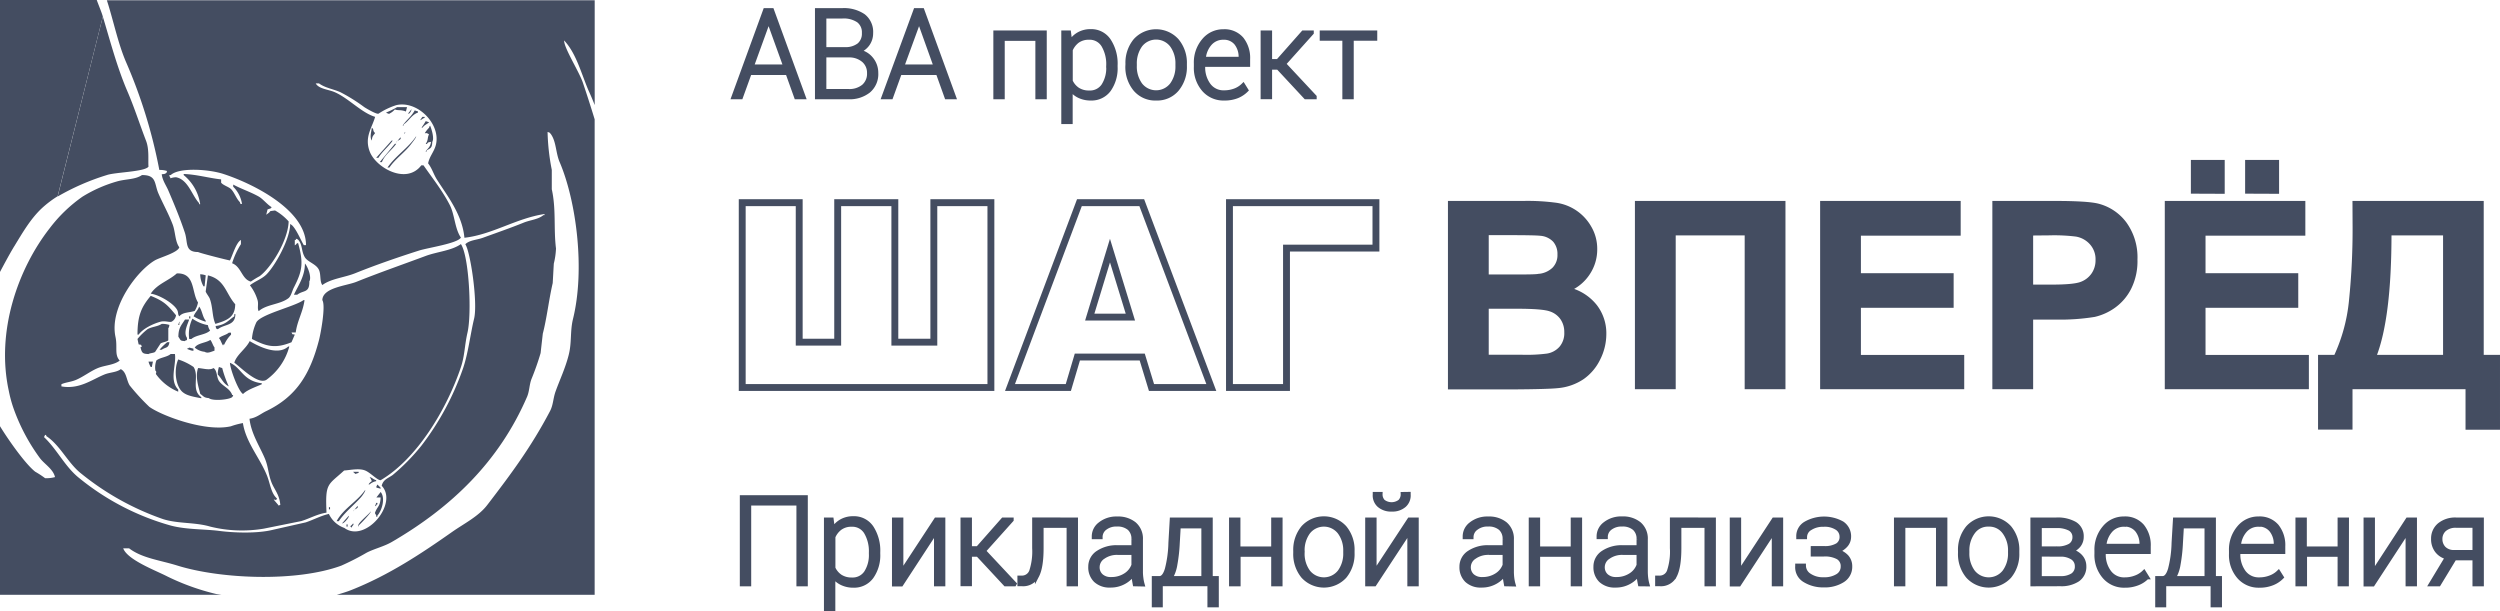 <svg xmlns="http://www.w3.org/2000/svg" viewBox="0 0 593.12 144.99">
  <defs/>
  <defs>
    <clipPath id="a" transform="translate(-4.91 -4.07)">
      <path fill="none" d="M4.91 4.07h141.14V145.2H4.91z"/>
    </clipPath>
    <clipPath id="b" transform="translate(-4.91 -4.07)">
      <path fill="none" d="M-53.64-24.78h250.99v177.47H-53.64z"/>
    </clipPath>
  </defs>
  <g stroke="#444d61" stroke-miterlimit="10">
    <path fill="none" stroke-width="1.634" d="M235.09 91.93h-59V48.08h13.52v33.1h9.13v-33.1h13.56v33.1h9.25v-33.1h13.54zM270.99 84.71H255.6l-2.14 7.22h-13.84l16.47-43.85h14.79l16.5 43.85h-14.19zm-2.81-9.48l-4.84-15.78-4.8 15.78zM326.44 58.86h-21.22v33.07h-13.53V48.08h34.75z"/>
    <path fill="#444d61" stroke-width=".817" d="M343.93 48.08h17.54a50.51 50.51 0 017.77.44 11 11 0 017.94 5.47 9.93 9.93 0 011.35 5.13 10.18 10.18 0 01-1.66 5.66 10.31 10.31 0 01-4.5 3.86 11.56 11.56 0 016.16 4 10.56 10.56 0 012.16 6.62 13 13 0 01-1.4 5.82 11.69 11.69 0 01-3.8 4.52 12.48 12.48 0 01-5.94 2.08c-1.47.16-5 .26-10.68.3h-14.94zm8.86 7.3v10.15h5.81c3.45 0 5.6 0 6.43-.15a5.85 5.85 0 003.58-1.57 4.63 4.63 0 001.3-3.43 4.83 4.83 0 00-1.12-3.31 5.12 5.12 0 00-3.34-1.54c-.87-.1-3.4-.15-7.57-.15zm0 17.45v11.74h8.2a38.25 38.25 0 006.08-.28 5.43 5.43 0 003.22-1.75 5.34 5.34 0 001.24-3.72 5.68 5.68 0 00-1-3.35 5.41 5.41 0 00-2.77-2q-1.8-.63-7.85-.63zM388.29 48.08h34.9v43.85h-8.86V55.44h-17.18v36.49h-8.86zM432.23 91.93V48.08h32.53v7.42h-23.67v9.73h22v7.39h-22v12h24.51v7.31zM473.09 91.93V48.08h14.22c5.38 0 8.9.22 10.53.66a11.53 11.53 0 016.32 4.29 13.68 13.68 0 012.54 8.55 14.27 14.27 0 01-1.47 6.79 12 12 0 01-3.72 4.33 13 13 0 01-4.6 2.08 50.32 50.32 0 01-9.18.63h-5.78v16.52zm8.86-36.46v12.46h4.85c3.49 0 5.82-.22 7-.68a5.82 5.82 0 002.77-2.16 5.88 5.88 0 001-3.41 5.68 5.68 0 00-1.4-3.95 6.14 6.14 0 00-3.57-2 42.35 42.35 0 00-6.37-.3zM514 91.93V48.08h32.53v7.42h-23.68v9.73h22v7.39h-22v12h24.52v7.31zm6.19-46.39v-7.19h7.21v7.22zm12.87 0v-7.19h7.24v7.22zM558.53 48.08h30.32V84.6h3.86v16.94h-7.36v-9.61h-27.63v9.58h-7.36V84.6h3.73a40.66 40.66 0 003.59-13.07 167.08 167.08 0 00.87-18.81zm8.44 7.36q0 20-3.62 29.16h16.67V55.44z"/>
  </g>
  <g clip-path="url(#a)">
    <g clip-path="url(#b)">
      <path fill="#444d61" d="M90.3 115.72c-.25-.27-.51-.53-.78-.77-.37.9-.46.62.78 1zM88.99 31.56c-.69-.62-.14-.73-.78-1.28-.1 1-.55 2.25 0 3.07.1-1.15.34-1.1.78-1.79M90.3 116.74l-1 1.28h1c-.07 2.16-.8 2.13-1.31 3.58-.12.34.4.5.26 1h.27v-.26c1.06-1.16 2-4.17.78-5.63M89.25 113.93c-.79-.25-.78-.5-1.56-.77a3.74 3.74 0 01.52 1 2.3 2.3 0 00-.78.77h.26a3.15 3.15 0 011.56-.77z"/>
      <path fill="#3f444b" d="M94.27 33.47a.82.82 0 00-.32.39l.32-.39"/>
      <path fill="#444d61" d="M81.16 124.16c.39.15 1.86-1.59 1.57-1.79zM85.09 111.93h-1.32c.2.23.33.29.53.51l.78-.25zM85.09 124.93v-.26c.55-.48 3.12-3.19 2.87-3.32-.67.92-3.59 3.1-2.87 3.58M100.74 27.72h-.53l-.52.77c.18.08.63-.46 1.05-.51zM97.61 25.93l-.79 1c.38.26.88-.89.79-1M96.56 25.42h-2.35a19.68 19.68 0 01-2.61 1.28c.27.2.07.09.52.25.26.07.1.2.27 0a3.9 3.9 0 001.3-1c.63.34 1.38 0 2.61.51.09-.34.17-.68.26-1M89.25 37.44h.53c.93-1.55 2.39-2.63 3.39-4.09h-.26zM99.17 26.44l-.78-.25c-.74 1.43-2 2.31-2.87 3.58h.26v-.26c1.24-.82 1.89-2.28 3.39-2.81zM96.09 31.3l-.26.51c.45-.35.26-.51.26-.51M94.27 33.47c.4-.29 1-.37.73-.89l-.73.89M91.86 39.74h.53c1.36-2 3.51-3.48 5-5.37.37-.48 1.53-1.94 1.31-2-1.84 2.73-4.91 4.64-6.79 7.41M90.09 38.47h.52c.59-1.7 2.42-2.92 3.39-4.35h-.31zM86.64 116.23c-1.84 2.73-5.2 4.45-6.78 7.42h.52c1.43-2.12 3.53-3.75 5.22-5.63.37-.41 1.27-1.68 1-1.79M82.21 124.42h.26v.51h-.26zM84.09 120.93c.4-.29 1-.38.73-.89l-.73.89M88.99 120.07h.26v-.26c.15-.18.38 0 .27-.51h-.27c-.08.26-.17.51-.26.77"/>
      <path fill="#3f444b" d="M84.09 120.93a.88.88 0 00-.32.39z"/>
      <path fill="#444d61" d="M83.51 125.18v-.25c.35-.45.45-.41.26-.77-.36.65-1.07.65-.26 1M78.04 120.33h.26v.51h-.26zM46.19 82.46a4.26 4.26 0 002.35 1c.75.45 1.5 0 2.35-.26v-.77c-.42-.53-.57-1.31-1-1.79-1 .71-3 .74-3.66 1.79M42.02 64.81c-2.06 1.85-4.69 2.51-6.26 4.86 2.07.29 5.42 2.3 6.26 3.84.38.7.08 1 .52 1.54.81-1 2.28-.84 3.65-1.28a6.05 6.05 0 00.79-2c-1.59-2.56-.62-7-5-6.91M32.62 80.42l.27 1.28c.84.21.39-.13.78.51-.5.3-.32 0-.26.51.29 1 .47 1.23 1.82 1.28.37-.25 1.17-.22 1.57-.51l1.3-2c.39-.29 1.57-.4 1.83-.77v-2.86c.2-.27.16-.24.26-.77a5.64 5.64 0 00-1.82-.25c-1 .67-2.33.65-3.4 1.28a15 15 0 00-2.35 2.3"/>
      <path fill="#444d61" d="M35.76 70.19c-2.07 2.48-3.15 4.49-3.14 9.2h.27c1-1.41 3.37-2.57 5.21-3.07 1.08-.28 2.13.21 2.61 0a2 2 0 001.05-1.53c-2-2.41-2.79-3.31-6-4.6M13.68 46.62a56.31 56.31 0 0111.64-5.08c2-.7 9-.76 9.91-2-.13-1.59.22-4.07-.58-6.14-1.45-3.75-2.78-7.93-4.44-11.77-2.42-5.64-4.01-11.7-5.81-17.7M43.58 93.21c1 .74 2.78 1 4.18 1.28v-.26c-2.51-1.8-.39-4.86-1.83-7.16a13.92 13.92 0 00-3.65-1.79c-1.13 2.56-.59 6.7 1.3 7.93"/>
      <path fill="#444d61" d="M36.8 87.84c.59.54 0 .65.26 1a12.21 12.21 0 005.22 4.09v-.51c-2.18-2.25-.39-5.86-.78-8.44h-1c-.88.76-2.46.81-3.39 1.53a4.75 4.75 0 00-.26 2.31M35.23 85.79a5.32 5.32 0 00.53 1.28h.26c.08-.43.17-.85.26-1.28zM101.78 29l-.78-.26a14.83 14.83 0 01-1 1.54h.26c.46-.67 1-.78 1.57-1.28"/>
      <path fill="#444d61" d="M11.79 54.15a34.8 34.8 0 017.79-7.5 32.72 32.72 0 018.09-3.58c2.15-.64 4.37-.42 6-1.53 3.53-.06 2.92 2.06 3.91 4.34s2.45 4.91 3.4 7.42c.65 1.75.55 4 1.56 5.37-.35 1.26-4.45 2.36-5.74 3.07-4.25 2.44-10.9 11.19-9.4 18.19.52 2.42-.3 4.21 1 5.62-1.34 1.07-3.53 1.09-5.22 1.79s-3.5 2.11-5.22 2.82c-1.18.48-2.43.55-3.39 1v.51c4.21.76 7.21-1.59 10.18-2.81 1.35-.56 2.85-.48 3.91-1.28 1.38.72 1.3 2.5 2.09 3.84a50.26 50.26 0 004.69 5.11c2.9 2.07 13.2 6 19.32 4.61a18.52 18.52 0 012.87-.77c.71 4.64 4.12 8.39 5.74 12.54.76 1.94.93 4.12 2.35 5.37-.43.69 0 .25-.79.25l1.31 1.54v-.26h.26c-.18-2.48-1.4-3.61-2.09-5.37-.8-2.06-.72-3.6-1.56-5.63-1.21-2.89-3.27-5.92-3.66-9.46 1.65-.23 2.69-1.2 3.92-1.79 7.11-3.41 10.43-8.63 12.57-16.89.37-1.39 1.65-8.14.79-9.46.08-3 5.69-3.38 8.09-4.35 5.25-2.11 11.12-4.16 16.44-6.14 2.69-1 6.13-1.24 8.35-2.81 1.94 2.91 2.61 16.47 1.56 21-.71 3.09-.64 5.43-1.56 8.19-3.41 10.14-10.52 21.83-19.05 26.83-.81 0-2.42-1.8-3.66-2.3-1.42-.59-3.48-.11-5 0-3.9 3.57-4.5 2.87-4.18 10-2.19.31-4.08 1.43-6 2l-8.87 1.79a31.27 31.27 0 01-12.74-.49c-3.64-1.07-7.74-.65-11.22-1.79a64.29 64.29 0 01-19.32-10.75c-3.16-2.44-5-6.75-8.35-8.95v-.26h-.26l-.26.52c3.09 2.9 5 7.07 8.35 9.72a59.87 59.87 0 0021.66 11.25c3.66 1 8.15.85 11.49 1.28 3.78.49 9.19.64 12.78-.25l7.83-1.77c1.77-.59 3.62-1.59 5.48-2a6.38 6.38 0 003.66 3.32c5 3.67 12.87-5.8 8.87-10 .36-1.53 1.53-1.77 2.61-2.56a49.23 49.23 0 006.78-6.91 65.08 65.08 0 009.92-18.42c1.24-3.69 1.69-7.93 2.61-11.76s-.9-16-2.09-17.65c1-1 2.68-1 4.18-1.54 3.13-1.14 6.65-2.36 9.65-3.58 1.66-.67 3.46-.75 4.7-1.79h.26v-.26c-6.7 1-12.43 4.9-19 5.63-.5-5.52-4.07-9.94-6.52-13.81-.8-1.26-1.17-2.68-2.09-3.84.32-1.68 1.4-2.7 1.83-4.35 1.28-4.94-4.36-10.66-9.4-9.46a16.69 16.69 0 00-4.17 2c-.35.28-2.7-1.08-3.4-1.53a40.73 40.73 0 00-5.74-3.58c-1.67-.72-3.59-1-5-2.05h-.78c.68 1.29 3 1.44 4.44 2.05 3.33 1.43 6.43 4.94 9.65 5.88-.74 2.6-2.57 4.78-1.3 8.19 1.39 3.81 8.68 8.02 12.25 3.32h.53c2.08 3 4.49 6 6.26 9.47 1.14 2.25 1.15 5.55 2.61 7.67-.82 1.39-7.81 2.4-9.92 3.07-5 1.59-10.42 3.47-15.13 5.37-2.6 1.05-5.72 1.27-7.83 2.82-.65-.9-.29-2.47-.79-3.58-.64-1.44-2.7-1.86-3.39-3.07-.85-1.51-.49-2.95-1.56-4.1-.27-.2-.07-.09-.53-.25v.3h-.26v1.28a1.49 1.49 0 00.52-.51h.27c1.32 4.72 1 6.59-1 10.49-.4.75-.66 2.07-1.3 2.56-2 1.52-5.2 1.42-7.05 3.07-.4-.62 0-1.65-.26-2.56a10.84 10.84 0 00-1.83-3.58c1.28-1 2.8-1.46 3.92-2.56 2-2 5.6-8.31 5.64-12l.43.32c1.06 1 2.1 3.57 2.8 4.72h.52c0-8.42-12.73-14.65-19.57-16.88-3.54-1.16-10.55-1.6-12.53.26h-.31v.25c.21.26.1.06.26.51a4 4 0 011.31-.25c2.89.55 3.77 4.32 5.48 6.14v.25h.26a11 11 0 00-3.92-6.9v-.26c3 .09 6.15 1 8.88 1.28v.77c.42.6 1.8 1 2.35 1.53.85.88 1.22 2.21 2.08 3.07l.17.46h.36a7.37 7.37 0 00-2.09-4.09v-.51c2 1.08 4 1.7 6 2.81 1.09.61 2 1.88 3.13 2.56l-.26.29-.72.23-.32 1.27.68-.5.32-.37 1.09-.15a12.62 12.62 0 013.23 2.6c-.13 4.48-4.16 11-6.89 13a21.56 21.56 0 00-2.09 1.28c-2.16-.59-2.24-3.55-4.43-4.35a18.35 18.35 0 012.09-4.53v-1c-1.16.64-2 3.71-2.61 4.86-.71-.11-7-1.71-7.57-2-3.21 0-2.36-2.29-3.13-4.61-1.14-3.41-2.48-6.64-3.92-10-.5-1.17-1.39-2.37-1.56-3.84.6-.06.73-.05 1-.26s.1-.06.26-.51a5.4 5.4 0 00-1.83-.25 120.44 120.44 0 00-7.89-25.58c-1.92-4.44-3-9.89-4.56-14.68h115.74v24.87c-.43-1.12-1-2.46-1.51-3.56-1.72-4.08-2.9-8.75-5.74-11.77-.09 1.68 3.56 7.42 4.44 10s2 6.07 2.8 8.71v112.81H79.89c1.1-.32 2.4-.72 3.36-1.1 9-3.55 16.73-8.7 24-13.81 2.85-2 6.27-3.68 8.35-6.4 5.61-7.31 10.36-13.66 14.88-22.25.78-1.49.72-2.91 1.3-4.61 1-2.8 2.32-5.52 3.13-8.69.77-3 .32-5.5 1-8.45 3-12 .74-28.31-3.13-37.34-.95-2.21-.79-4.84-2.09-6.66-.36-.4-.16-.29-.78-.51a52.19 52.19 0 001 9v4.6c1.06 4.78.41 9.32 1 14.07a18.08 18.08 0 01-.52 3.58c-.09 1.54-.17 3.07-.26 4.61-.9 3.85-1.41 8.42-2.35 12-.17 1.53-.35 3.07-.52 4.6a61.84 61.84 0 01-2.17 6.17c-.52 1.39-.46 2.73-1 4.1-6.64 15.46-18 26.33-32.1 34.53-1.95 1.13-4 1.55-6 2.56a61.62 61.62 0 01-6 3.07c-10.58 3.92-28.54 3.21-38.88 0-4.16-1.3-8.4-1.75-11.48-4.1h-1.4c1 2.74 7.66 5.23 10.44 6.66a55.67 55.67 0 0011.63 4.18l1.27.19H0v-40c2.26 3.67 6.08 9 8.35 10.79a22.16 22.16 0 012.35 1.54 7.75 7.75 0 002.35-.26c-.43-1.94-2.61-3.14-3.65-4.6a45.59 45.59 0 01-6.31-12.06 30.25 30.25 0 01-1-3.79M11.79 54.15C4.3 63.74-1 78.58 2.09 92.74"/>
      <path fill="#444d61" d="M24.4 3.93c-.4-1.33-1-2.65-1.45-3.95H0v64.54s2.23-4.24 3.39-6.1c2-3.27 3.83-6.46 6.52-9a25.2 25.2 0 013.76-2.86M49.59 94.49c1 .71 4.75.33 5.48-.26.21-.26.09-.07.26-.51h-.24c-.54-1.58-2.28-2.08-3.13-3.33-.6-.87-.4-2.5-1.31-3.07-.91.6-2.42.08-3.65 0-.74 2 .1 4.49.52 6.14.81.53.76.89 2.09 1M44.37 82.72c.26.2.07.09.52.26s.44.19 1 .25v-.51l-1-.26c-.27.21-.07.1-.52.26"/>
      <path fill="#444d61" d="M51.67 88.86c1 1 1.26 2.13 2.61 2.81a25.61 25.61 0 01-1.56-4.35l-.78-.25a5.44 5.44 0 00-.27 1.79M51.15 77.35c.22.83-.12.39.52.77 1.57-1.28 4.13-.75 4.18-3.59h-.26v.52c-1.49 1-2.07 2-4.44 2.3"/>
      <path fill="#3f444b" d="M42.54 76.32l-.26.77h.26v-.51c.07-.25.21-.1 0-.26"/>
      <path fill="#444d61" d="M101.26 35.65c.93-.5 1.25-.6 1.3-2 .51-.8-.15-3-.52-3.84-.21.26-.09.07-.26.51a6.41 6.41 0 00-1 1.28c.69 0 .3-.1 1 .25-.46 1-.08 1.14-.78 2.31h.26c.41-.47.23-.36 1-.51-.18 1.29-.73 1.47-1.3 2.3h.26zM54.81 79.39v-.46h-.53c-.64.56-1.73.71-2.34 1.28.45.49.61 1.27 1 1.79v-.25h.26a8 8 0 011.57-2.31M44.89 75.81h-1c-.82 1.33-1.56 1.89-1.57 4.1.18.19.34.57.52.76s.44.2 1 .26c.26-.21.07-.09.52-.26v-.51c-.92-1.31.22-3.33.52-4.35M40.19 81.19h-.52a13.44 13.44 0 00-1.83 1.79h.53c.93-.68 1.61-.28 1.82-1.79M57.68 93.46c1-1 3-1.65 4.43-2.3v-.23c-4.5-.55-4.85-3.74-7.56-4.86.08 1.62 2.09 6.91 3.13 7.41M69.16 81.19l.78-1.8c-.84-.21-.4.13-.78-.51h1c.37-2.8 1.7-4.8 2.09-7.67h-.26c-2.11 1.54-10.4 3.4-11.22 5.37a11.32 11.32 0 00-1 3.84c3.26 1.67 5.4 2.42 9.4.77M73.34 66.86c.72-1.06-.38-3.7-1-4.35 0 3.07-1.58 5.19-2.61 7.42h.78c1.42-1.14 2.9-.34 2.88-3.07M55.85 72.23c-2.35-2.63-2.43-5.88-6.52-6.9-.18 1.27-.35 2.55-.53 3.83.13.44.89 1.36 1 1.79.71 1.94.53 4.22 1.3 5.89 2.51-.78 4.68-1.42 4.7-4.61"/>
      <path fill="#3f444b" d="M44.89 75.05h.26v.51h-.26z"/>
      <path fill="#444d61" d="M63.16 90.14a14.26 14.26 0 005.48-7.93h-.26c-2.59 2.38-7.45-.28-9.14-1.28-.91 1.86-3.12 3.23-3.65 5.12 1.25.84 5.49 5.27 7.57 4.09M48.8 65.33a3.81 3.81 0 00-1.3-.26 6 6 0 00.78 2.86h.26c.09-.85.18-1.7.26-2.55M45.67 75.56a8.44 8.44 0 00-.78 4.86h.52c1.19-1 3.35-.95 4.44-2a3 3 0 01-.52-1.28 9.14 9.14 0 01-3.66-1.53M47.24 72.74c-.33 1-.95 1.33-1.31 2.31a12.17 12.17 0 002.87 1.28v-.26c-.76-.86-.82-2.43-1.56-3.33"/>
    </g>
  </g>
  <g fill="#444d61" stroke="#444d61" stroke-miterlimit="10">
    <path d="M186.85 17.3h-9l-2.08 5.75h-1.75l7.52-20.62h1.6l7.52 20.62h-1.75zm-8.51-1.51h8l-3.95-10.94h-.08zM193.85 23.05V2.43h6a8.2 8.2 0 015 1.35 4.79 4.79 0 011.8 4.08 4.38 4.38 0 01-.87 2.7 4.69 4.69 0 01-2.35 1.64 4.83 4.83 0 013.2 1.7 5.13 5.13 0 011.24 3.41 5.2 5.2 0 01-1.8 4.25 7.26 7.26 0 01-4.79 1.49zm1.7-11.37h4.95a5.15 5.15 0 003.31-1 3.51 3.51 0 001.17-2.85 3.48 3.48 0 00-1.3-2.94 6.23 6.23 0 00-3.81-1h-4.32zm0 1.43v8.51h5.76a5.3 5.3 0 003.58-1.13 3.94 3.94 0 001.31-3.15 3.86 3.86 0 00-1.29-3 5.19 5.19 0 00-3.43-1.22h-5.93zM222.52 17.3h-9.05l-2.08 5.75h-1.75l7.57-20.62h1.6l7.52 20.62h-1.75zm-8.51-1.51h8l-3.92-10.94h-.08zM247.84 23.05h-1.7V9.19h-8.27v13.86h-1.7V7.73h11.67zM264.65 15.81a8.82 8.82 0 01-1.56 5.49 5.11 5.11 0 01-4.29 2.05 6.25 6.25 0 01-2.81-.61 5.17 5.17 0 01-2-1.73v7.92h-1.7V7.73h1.31l.31 2.39a5.42 5.42 0 012-2 5.62 5.62 0 012.86-.71 5 5 0 014.32 2.24 9.93 9.93 0 011.56 5.87zm-1.7-.29a8.83 8.83 0 00-1.16-4.76 3.78 3.78 0 00-3.4-1.83 4.54 4.54 0 00-2.76.8 5.13 5.13 0 00-1.62 2.1v7.42a4.75 4.75 0 001.69 2 4.83 4.83 0 002.72.72 3.83 3.83 0 003.37-1.67 7.7 7.7 0 001.16-4.44zM267.51 15.16a8.27 8.27 0 011.85-5.55 6.66 6.66 0 019.84 0 8.22 8.22 0 011.89 5.55v.47a8.28 8.28 0 01-1.85 5.56 6.13 6.13 0 01-4.9 2.16 6.21 6.21 0 01-5-2.16 8.28 8.28 0 01-1.85-5.56zm1.7.47a7.32 7.32 0 001.34 4.47 4.74 4.74 0 007.47 0 7.26 7.26 0 001.35-4.47v-.47a7.24 7.24 0 00-1.36-4.45 4.73 4.73 0 00-7.46 0 7.36 7.36 0 00-1.34 4.45zM290.42 23.35a6.13 6.13 0 01-4.83-2.11 7.84 7.84 0 01-1.85-5.4v-.78a8 8 0 011.87-5.46 5.91 5.91 0 014.65-2.16 5.36 5.36 0 014.32 1.8 7.21 7.21 0 011.51 4.82v1.31h-10.66v.47a7 7 0 001.33 4.35 4.35 4.35 0 003.66 1.74 7.21 7.21 0 002.58-.46 5.67 5.67 0 001.95-1.24l.72 1.16a6.49 6.49 0 01-2.11 1.41 8 8 0 01-3.14.55zm-.16-14.42a4.14 4.14 0 00-3.21 1.4 6 6 0 00-1.47 3.55v.09h8.78v-.35a5.23 5.23 0 00-1.07-3.37 3.72 3.72 0 00-3.03-1.32zM303.24 16.03h-1.94v7h-1.72V7.73h1.72v6.79h1.89l6-6.79h2v.07l-6.6 7.36 7.29 7.8v.09h-2.11zM326.25 9.17h-5.58v13.88h-1.7V9.17h-5.37V7.73h12.65z"/>
  </g>
  <g fill="#444d61" stroke="#444d61" stroke-miterlimit="10">
    <path d="M191.15 138.6h-1.7v-19.17h-11.73v19.17h-1.7v-20.62h15.13zM208.34 131.36a8.82 8.82 0 01-1.56 5.49 5.11 5.11 0 01-4.29 2.08 6.25 6.25 0 01-2.81-.61 5.17 5.17 0 01-2-1.73v7.93h-1.7v-21.24h1.31l.31 2.39a5.42 5.42 0 012-2 5.61 5.61 0 012.86-.7 5 5 0 014.32 2.2 10 10 0 011.56 5.87zm-1.7-.29a8.83 8.83 0 00-1.16-4.76 3.78 3.78 0 00-3.4-1.84 4.48 4.48 0 00-2.76.81 5 5 0 00-1.62 2.09v7.42a4.69 4.69 0 001.69 2 4.83 4.83 0 002.72.72 3.83 3.83 0 003.37-1.67 7.68 7.68 0 001.16-4.44zM222.09 123.28h1.69v15.32h-1.69v-12.5H222l-8.18 12.53h-1.7v-15.35h1.7v12.49h.08zM232 131.58h-1.91v7h-1.71v-15.3h1.71v6.8h1.9l6-6.8h2v.07l-6.6 7.36 7.3 7.8-.05.09h-2.11zM255.25 123.28v15.32h-1.7v-13.86h-6.46v5.31q0 4.51-1.05 6.53a3.67 3.67 0 01-3.54 2h-.62v-1.52h.54a2.35 2.35 0 002.26-1.56 15 15 0 00.7-5.46v-6.77zM269.24 138.6c-.1-.54-.18-1-.23-1.39a7.67 7.67 0 01-.08-1.19 6.22 6.22 0 01-2.22 2.06 6.48 6.48 0 01-3.29.82 4.82 4.82 0 01-3.49-1.2 4.29 4.29 0 01-1.24-3.25 3.91 3.91 0 011.8-3.33 7.91 7.91 0 014.67-1.27h3.77v-1.92a3.32 3.32 0 00-1-2.58 4.29 4.29 0 00-2.94-.93 4.36 4.36 0 00-2.81.85 2.64 2.64 0 00-1.09 2.16h-1.57v-.09a3.64 3.64 0 011.48-3 6.14 6.14 0 014.08-1.3 6.07 6.07 0 014.05 1.28 4.58 4.58 0 011.53 3.7v7.53a11.51 11.51 0 00.1 1.57 10 10 0 00.3 1.52zm-5.64-1.2a6.06 6.06 0 003.39-.93 4.68 4.68 0 001.94-2.39v-2.93h-3.78a5.63 5.63 0 00-3.42 1 2.87 2.87 0 00-1.34 2.37 2.68 2.68 0 00.86 2.09 3.31 3.31 0 002.35.79zM275.09 137.17c.75 0 1.34-.72 1.77-2.15a27.41 27.41 0 00.84-6.21l.32-5.53h9.2v13.89h1.44v6.41h-1.7v-5h-11.59v5h-1.61v-6.41zm4.31-8.36a38.42 38.42 0 01-.57 5.12 8.93 8.93 0 01-1.16 3.24h7.85v-12.31h-5.89zM303.78 138.6h-1.69v-7h-8.26v7h-1.74v-15.32h1.7v6.87h8.3v-6.87h1.7zM307.32 130.71a8.28 8.28 0 011.85-5.55 6.68 6.68 0 019.84 0 8.24 8.24 0 011.86 5.55v.47a8.26 8.26 0 01-1.85 5.56 6.69 6.69 0 01-9.85 0 8.26 8.26 0 01-1.85-5.56zm1.7.47a7.25 7.25 0 001.34 4.47 4.74 4.74 0 007.47 0 7.26 7.26 0 001.35-4.47v-.47a7.19 7.19 0 00-1.36-4.44 4.72 4.72 0 00-7.46 0 7.25 7.25 0 00-1.34 4.44zM334.38 123.28h1.71v15.32h-1.7v-12.5h-.09l-8.21 12.5h-1.7v-15.32h1.7v12.49h.08zm-.2-6.08v.09a3.15 3.15 0 01-1 2.58 4.23 4.23 0 01-3 1 4.28 4.28 0 01-3-1 3.14 3.14 0 01-1-2.57v-.09h1.33a2.41 2.41 0 00.64 1.76 3.3 3.3 0 004 0 2.42 2.42 0 00.66-1.75zM357.3 138.6c-.1-.54-.18-1-.23-1.39a9.14 9.14 0 01-.08-1.19 6.22 6.22 0 01-2.22 2.06 6.48 6.48 0 01-3.29.82 4.82 4.82 0 01-3.49-1.2 4.33 4.33 0 01-1.24-3.25 3.91 3.91 0 011.8-3.33 7.91 7.91 0 014.67-1.27h3.77v-1.92a3.32 3.32 0 00-1-2.58 4.25 4.25 0 00-2.94-.93 4.36 4.36 0 00-2.81.85 2.64 2.64 0 00-1.15 2.16h-1.57v-.09a3.64 3.64 0 011.48-3 6.17 6.17 0 014.09-1.3 6.07 6.07 0 014.05 1.28 4.58 4.58 0 011.53 3.7v7.53a13.39 13.39 0 00.09 1.57 10 10 0 00.3 1.52zm-5.63-1.2a6.05 6.05 0 003.38-.93 4.68 4.68 0 001.94-2.39v-2.93h-3.78a5.58 5.58 0 00-3.41 1 2.86 2.86 0 00-1.35 2.37 2.71 2.71 0 00.86 2.09 3.34 3.34 0 002.36.79zM374.85 138.6h-1.7v-7h-8.26v7h-1.7v-15.32h1.7v6.87h8.26v-6.87h1.7zM389.09 138.6c-.11-.54-.19-1-.24-1.39a9.14 9.14 0 01-.08-1.19 6.22 6.22 0 01-2.22 2.06 6.45 6.45 0 01-3.29.82 4.82 4.82 0 01-3.49-1.2 4.33 4.33 0 01-1.23-3.25 3.9 3.9 0 011.79-3.33 7.92 7.92 0 014.68-1.27h3.76v-1.92a3.29 3.29 0 00-1-2.58 4.25 4.25 0 00-2.94-.93 4.38 4.38 0 00-2.81.85 2.64 2.64 0 00-1.07 2.14h-1.66v-.09a3.67 3.67 0 011.48-3 6.19 6.19 0 014.09-1.3 6.07 6.07 0 014.05 1.28 4.58 4.58 0 011.53 3.7v7.53a13.39 13.39 0 00.09 1.57 10 10 0 00.3 1.52zm-5.64-1.2a6.05 6.05 0 003.38-.93 4.63 4.63 0 001.94-2.39v-2.93h-3.78a5.6 5.6 0 00-3.41 1 2.86 2.86 0 00-1.35 2.37 2.71 2.71 0 00.86 2.09 3.34 3.34 0 002.31.79zM406.59 123.28v15.32h-1.7v-13.86h-6.49v5.31q0 4.51-1.05 6.53a3.67 3.67 0 01-3.54 2h-.63v-1.52h.54a2.35 2.35 0 002.26-1.56 14.78 14.78 0 00.7-5.46v-6.77zM420.85 123.28h1.7v15.32h-1.7v-12.5h-.08l-8.19 12.53h-1.7v-15.35h1.7v12.49h.09zM432.73 130.05a5.74 5.74 0 003.2-.71 2.29 2.29 0 001-2 2.43 2.43 0 00-1.09-2.05 5.3 5.3 0 00-3.2-.81 5.56 5.56 0 00-3.15.83 2.44 2.44 0 00-1.27 2.11h-1.56v-.08a3.43 3.43 0 011.67-3.1 8.83 8.83 0 018.73-.07 3.68 3.68 0 011.61 3.2 3 3 0 01-.77 2 4.89 4.89 0 01-2.15 1.38 4.65 4.65 0 012.37 1.35 3.34 3.34 0 01.82 2.3 3.76 3.76 0 01-1.75 3.28 7.91 7.91 0 01-4.52 1.18 8.27 8.27 0 01-4.47-1.17 3.58 3.58 0 01-1.79-3.39v-.08h1.55a2.75 2.75 0 001.31 2.3 5.65 5.65 0 003.37.93 5.91 5.91 0 003.35-.83 2.55 2.55 0 001.21-2.19 2.4 2.4 0 00-1.14-2.2 6.46 6.46 0 00-3.37-.7h-2.6v-1.47zM461.51 138.6h-1.7v-13.86h-8.27v13.86h-1.7v-15.32h11.67zM465.03 130.71a8.24 8.24 0 011.86-5.55 6.68 6.68 0 019.84 0 8.23 8.23 0 011.85 5.55v.47a8.25 8.25 0 01-1.84 5.56 6.69 6.69 0 01-9.85 0 8.21 8.21 0 01-1.86-5.56zm1.7.47a7.26 7.26 0 001.35 4.47 4.74 4.74 0 007.47 0 7.26 7.26 0 001.35-4.47v-.47a7.19 7.19 0 00-1.36-4.44 4.4 4.4 0 00-3.74-1.83 4.34 4.34 0 00-3.72 1.83 7.25 7.25 0 00-1.35 4.44zM482.21 138.6v-15.32h5.62a8.21 8.21 0 014.45 1 3.43 3.43 0 011.58 3.07 3.21 3.21 0 01-.71 2.07 4 4 0 01-2 1.29 4.24 4.24 0 012.42 1.29 3.37 3.37 0 01.91 2.33 3.67 3.67 0 01-1.52 3.17 7.06 7.06 0 01-4.14 1.08zm1.7-8.47h4.08a5.87 5.87 0 003.12-.68 2.28 2.28 0 001.07-2 2.21 2.21 0 00-1.1-2 6.39 6.39 0 00-3.25-.66h-3.92zm0 1.42v5.63h4.9a5.07 5.07 0 002.94-.73 2.45 2.45 0 001-2.13 2.36 2.36 0 00-1.06-2 5 5 0 00-2.92-.75zM504.09 138.93a6.1 6.1 0 01-4.83-2.11 7.84 7.84 0 01-1.86-5.4v-.78a8 8 0 011.88-5.46 5.9 5.9 0 014.65-2.15 5.32 5.32 0 014.31 1.79 7.16 7.16 0 011.52 4.82v1.29h-10.67v.47a6.89 6.89 0 001.33 4.35 4.35 4.35 0 003.66 1.73 7.12 7.12 0 002.57-.46 5.62 5.62 0 002-1.24l.72 1.16a6.28 6.28 0 01-2.12 1.41 8 8 0 01-3.16.58zm-.16-14.46a4.14 4.14 0 00-3.21 1.4 6.06 6.06 0 00-1.48 3.56l.05.08h8.8v-.35a5.23 5.23 0 00-1.07-3.37 3.74 3.74 0 00-3.09-1.35zM513.09 137.17c.75 0 1.34-.72 1.77-2.15a27.41 27.41 0 00.84-6.21l.33-5.53h9.19v13.89h1.44v6.41h-1.7v-5h-11.53v5h-1.61v-6.41zm4.31-8.36a38.42 38.42 0 01-.57 5.12 8.93 8.93 0 01-1.16 3.24h7.85v-12.31h-5.89zM536 138.93a6.13 6.13 0 01-4.83-2.11 7.88 7.88 0 01-1.85-5.4v-.78a8 8 0 011.88-5.46 5.9 5.9 0 014.65-2.15 5.33 5.33 0 014.31 1.79 7.21 7.21 0 011.52 4.82v1.29h-10.66v.47a7 7 0 001.32 4.35 4.38 4.38 0 003.66 1.73 7.13 7.13 0 002.58-.46 5.58 5.58 0 002-1.24l.73 1.16a6.39 6.39 0 01-2.12 1.41 8 8 0 01-3.19.58zm-.15-14.46a4.14 4.14 0 00-3.22 1.4 6.05 6.05 0 00-1.47 3.56v.08h8.78v-.35a5.17 5.17 0 00-1.07-3.37 3.7 3.7 0 00-3.02-1.35zM556.76 138.6h-1.67v-7h-8.25v7h-1.75v-15.32h1.7v6.87h8.3v-6.87h1.7zM571.22 123.28h1.7v15.32h-1.7v-12.5h-.09l-8.18 12.53h-1.7v-15.35h1.7v12.49h.14zM588.79 123.28v15.32h-1.7v-6.17h-4.75l-3.74 6.17h-1.87l3.85-6.39a4.22 4.22 0 01-2.45-1.57 4.5 4.5 0 01-.86-2.79 4.17 4.17 0 011.45-3.29 5.92 5.92 0 014-1.28zm-9.83 4.6a3.1 3.1 0 00.84 2.2 3.26 3.26 0 002.51.9h4.78v-6.26h-4.33a4 4 0 00-2.85.92 3 3 0 00-.95 2.29z"/>
  </g>
</svg>